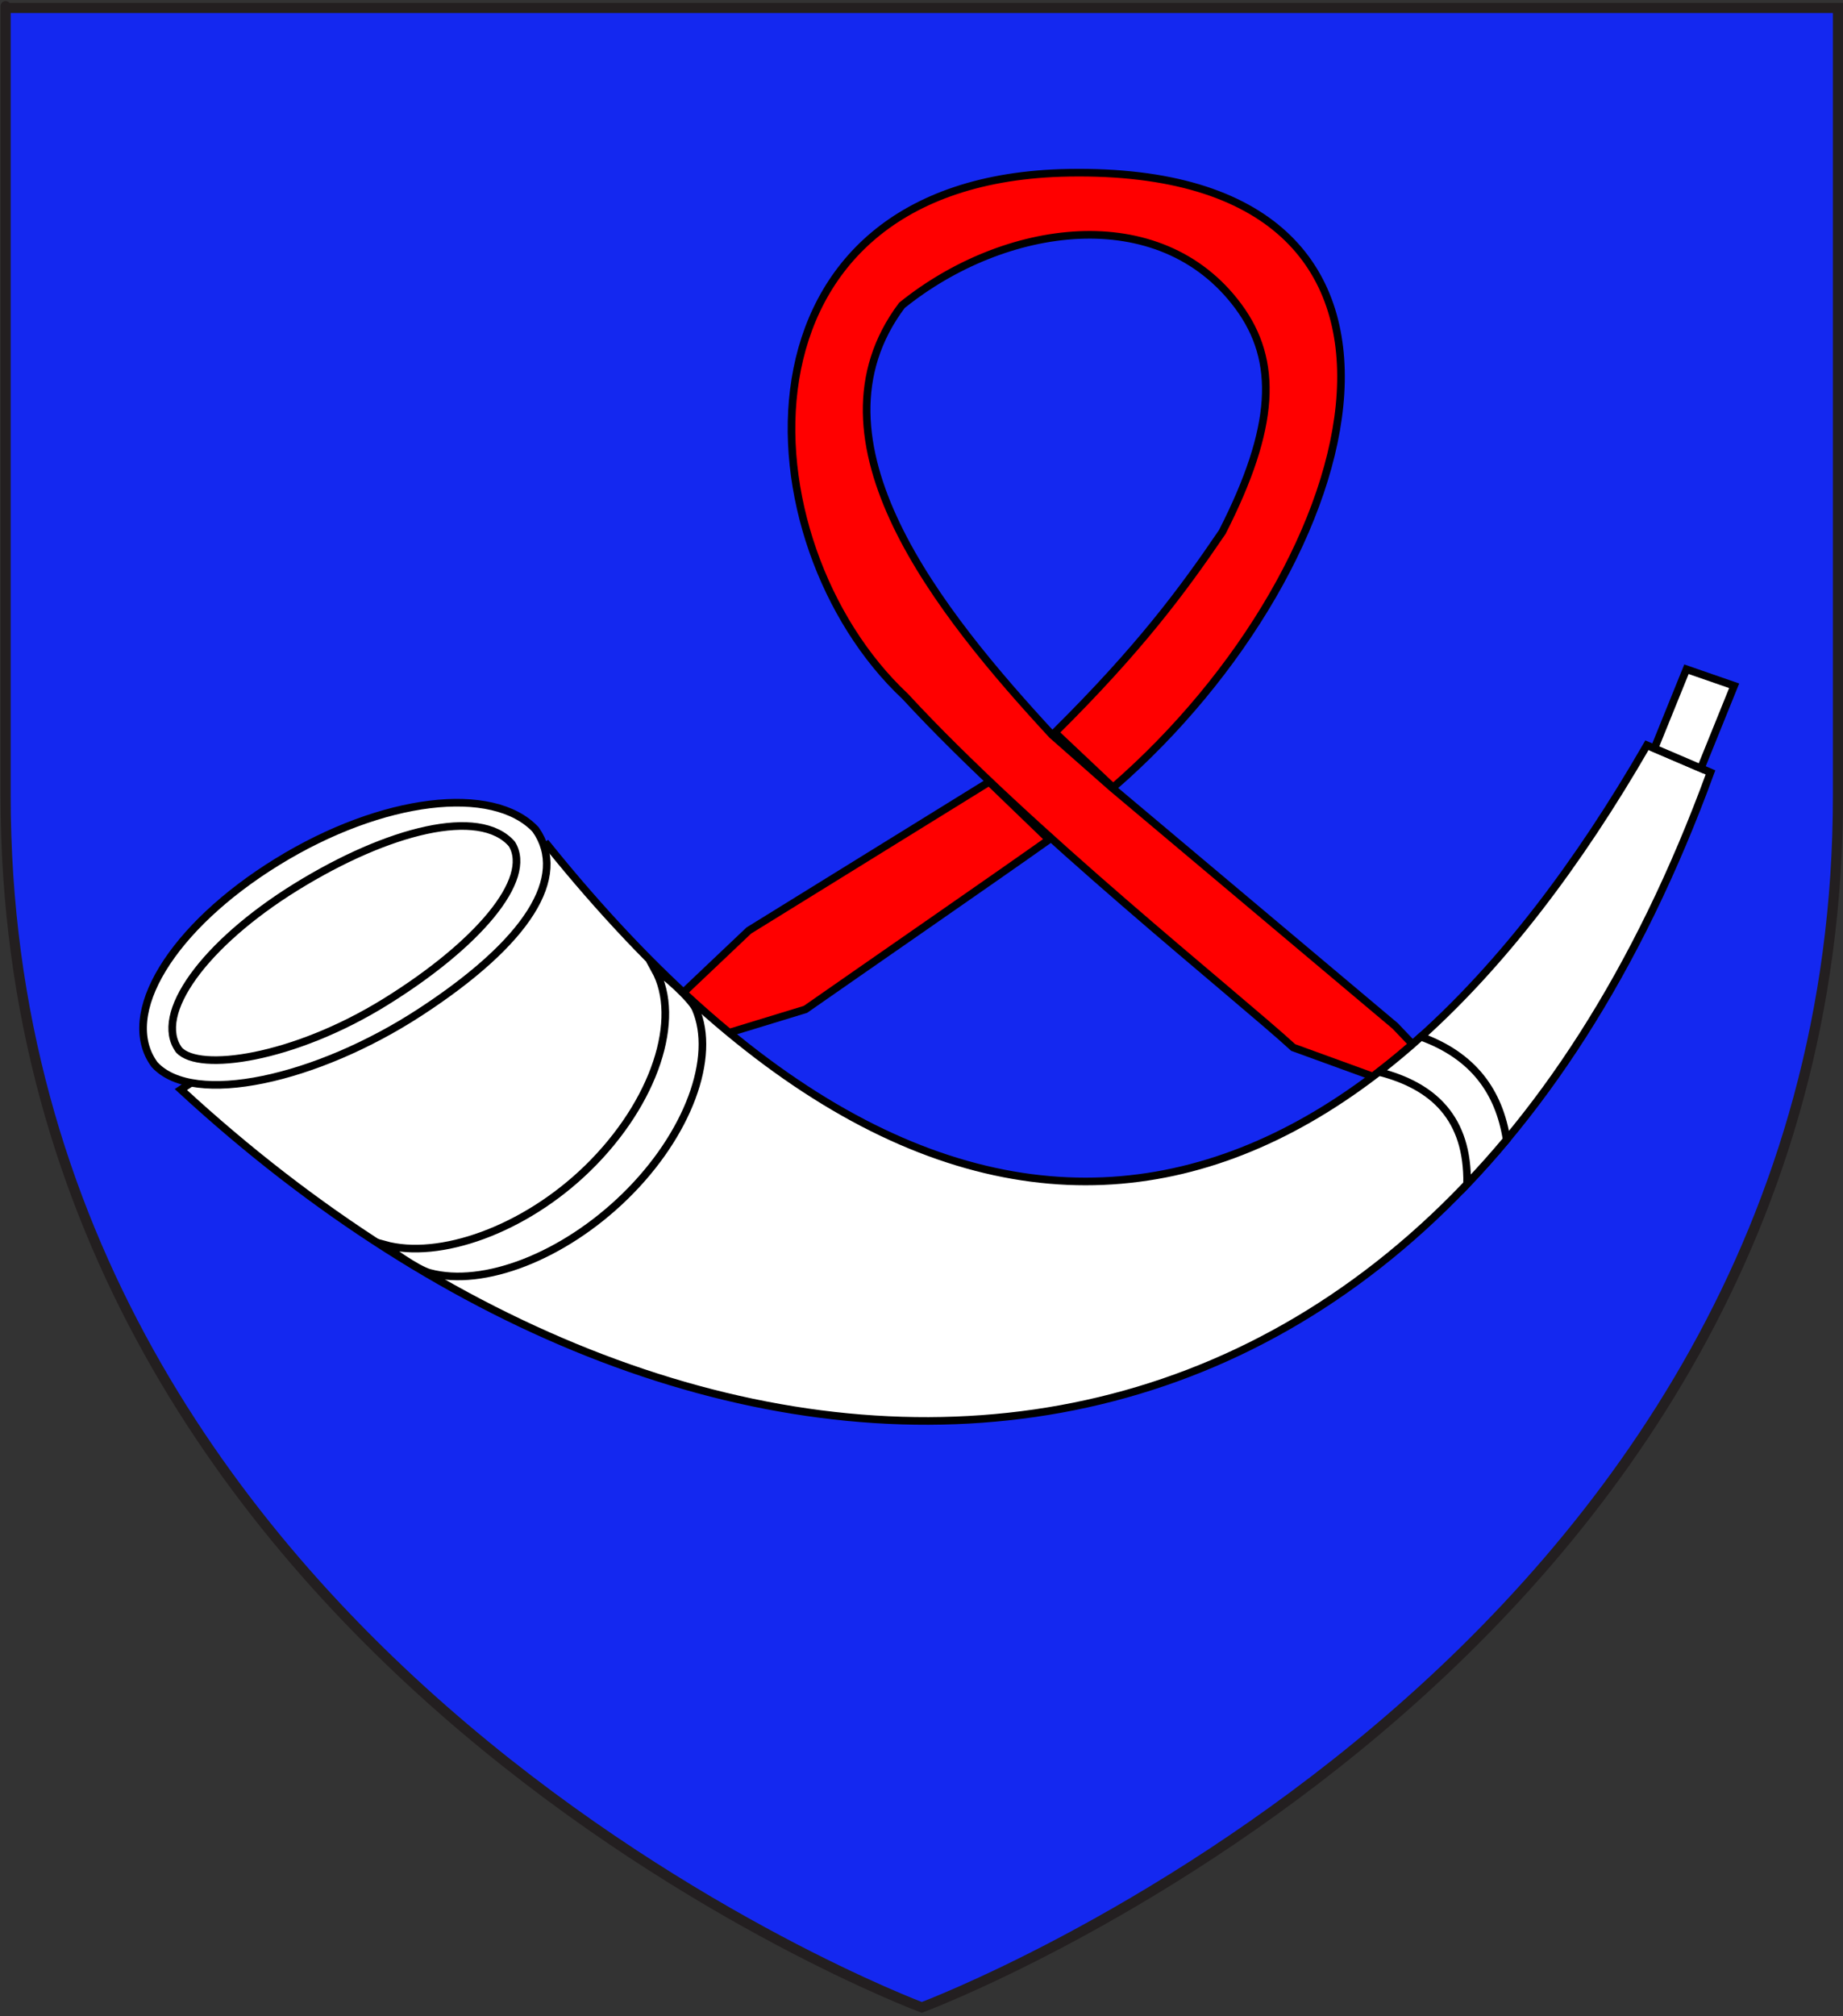 <?xml version="1.0" encoding="utf-8"?>
<!-- Generator: Adobe Illustrator 15.1.0, SVG Export Plug-In . SVG Version: 6.00 Build 0)  -->
<!DOCTYPE svg PUBLIC "-//W3C//DTD SVG 1.1//EN" "http://www.w3.org/Graphics/SVG/1.1/DTD/svg11.dtd">
<svg version="1.1" id="svg2" xmlns:svg="http://www.w3.org/2000/svg"
	 xmlns="http://www.w3.org/2000/svg" xmlns:xlink="http://www.w3.org/1999/xlink" x="0px" y="0px" width="181.417px"
	 height="198.425px" viewBox="-4.465 1.874 181.417 198.425" enable-background="new -4.465 1.874 181.417 198.425"
	 xml:space="preserve">
<rect x="-4.465" y="1.874" width="181.417" height="198.425" fill="#333333" stroke="none"/>
<path id="path1411" fill="#1428F0" stroke="#231F20" d="M86.275,199.427c0,0-90.188-33.674-90.188-119.254
	c0-85.577,0-77.515,0-77.515h180.372v77.515C176.459,165.753,86.275,199.427,86.275,199.427z"/>
<g id="layer1">
	<g id="g13490" transform="translate(-137.024,-167.24)">
		<path id="path9034" fill="#FF0000" stroke="#000000" stroke-width="0.75" d="M237.793,186.114
			c-34.224,0.562-32.244,36.456-16.125,51.539c12.083,13.121,32.623,29.446,38.19,34.548l13.632,4.96
			c0.606-0.457,1.205-0.925,1.807-1.405l-5.399-5.674l-27.907-23.471l-5.868-5.172c-11.051-11.961-24.802-28.942-14.784-42.273
			c10.077-8.127,25.366-10.354,33.109,0.084c3.992,5.382,3.673,11.924-1.571,22.218c-3.915,5.77-8.173,11.504-16.479,19.736
			l5.731,5.406C267.557,224.541,277.833,185.458,237.793,186.114z M229.927,246.06l-23.659,14.629l-10.497,9.949
			c0.8,0.68,1.594,1.351,2.391,1.991l13.682-4.181c5.199-3.634,18.777-13.018,23.974-16.706L229.927,246.06z"/>
		<path id="path6357" fill="#FFFFFF" stroke="#000000" stroke-width="0.75" d="M186.445,252.263
			c42.589,52.82,81.145,37.174,108.232-9.81l6.254,2.676c-28.667,78.523-98.505,79.235-150.566,31.211L186.445,252.263z"/>
		<path id="path1900" fill="#FFFFFF" stroke="#000000" stroke-width="0.75" d="M185.283,250.751
			c3.258,4.663-0.796,11.075-11.358,17.964c-10.175,6.636-22.323,9.361-26.154,5.166c0,0,0,0-0.001-0.001
			c-3.609-4.919,1.711-13.558,12.07-19.944S181.101,246.3,185.283,250.751C185.283,250.75,185.283,250.751,185.283,250.751z"/>
		<path id="path4561" fill="#FFFFFF" stroke="#000000" stroke-width="0.75" d="M182.946,252.172
			c2.14,3.488-3.428,9.96-12.476,15.558c-9.048,5.598-18.336,6.896-20.294,4.71c0-0.001,0-0.001-0.001-0.001
			c-2.559-3.478,2.477-10.444,11.525-16.04C170.75,250.802,179.772,248.517,182.946,252.172
			C182.946,252.171,182.946,252.171,182.946,252.172z"/>
		<path id="path2789" fill="#FFFFFF" stroke="#000000" stroke-width="0.75" d="M197.02,264.535
			c2.673,4.806,0.029,13.065-6.599,19.535c-6.241,6.092-14.636,9.037-20.023,7.534c0.279,0.354,3.236,2.45,4.451,2.777
			c5.276,1.426,13.147-1.589,19.237-7.533c6.216-6.068,9.017-13.713,6.938-18.475C200.595,267.398,197.756,264.851,197.02,264.535z"
			/>
		<path id="path8141" fill="#FFFFFF" stroke="#000000" stroke-width="0.75" d="M272.429,271.142
			c-1.364,1.228-2.745,2.378-4.144,3.459c5.386,1.372,8.8,4.565,8.69,11.031c1.319-1.388,2.623-2.841,3.891-4.362
			C280.13,276.587,277.619,273.023,272.429,271.142z"/>
		<path id="rect11697" fill="#FFFFFF" stroke="#000000" stroke-width="0.75" d="M298.567,234.975l-3.156,7.789l4.569,1.957
			l3.283-8.118L298.567,234.975z"/>
	</g>
</g>
</svg>
